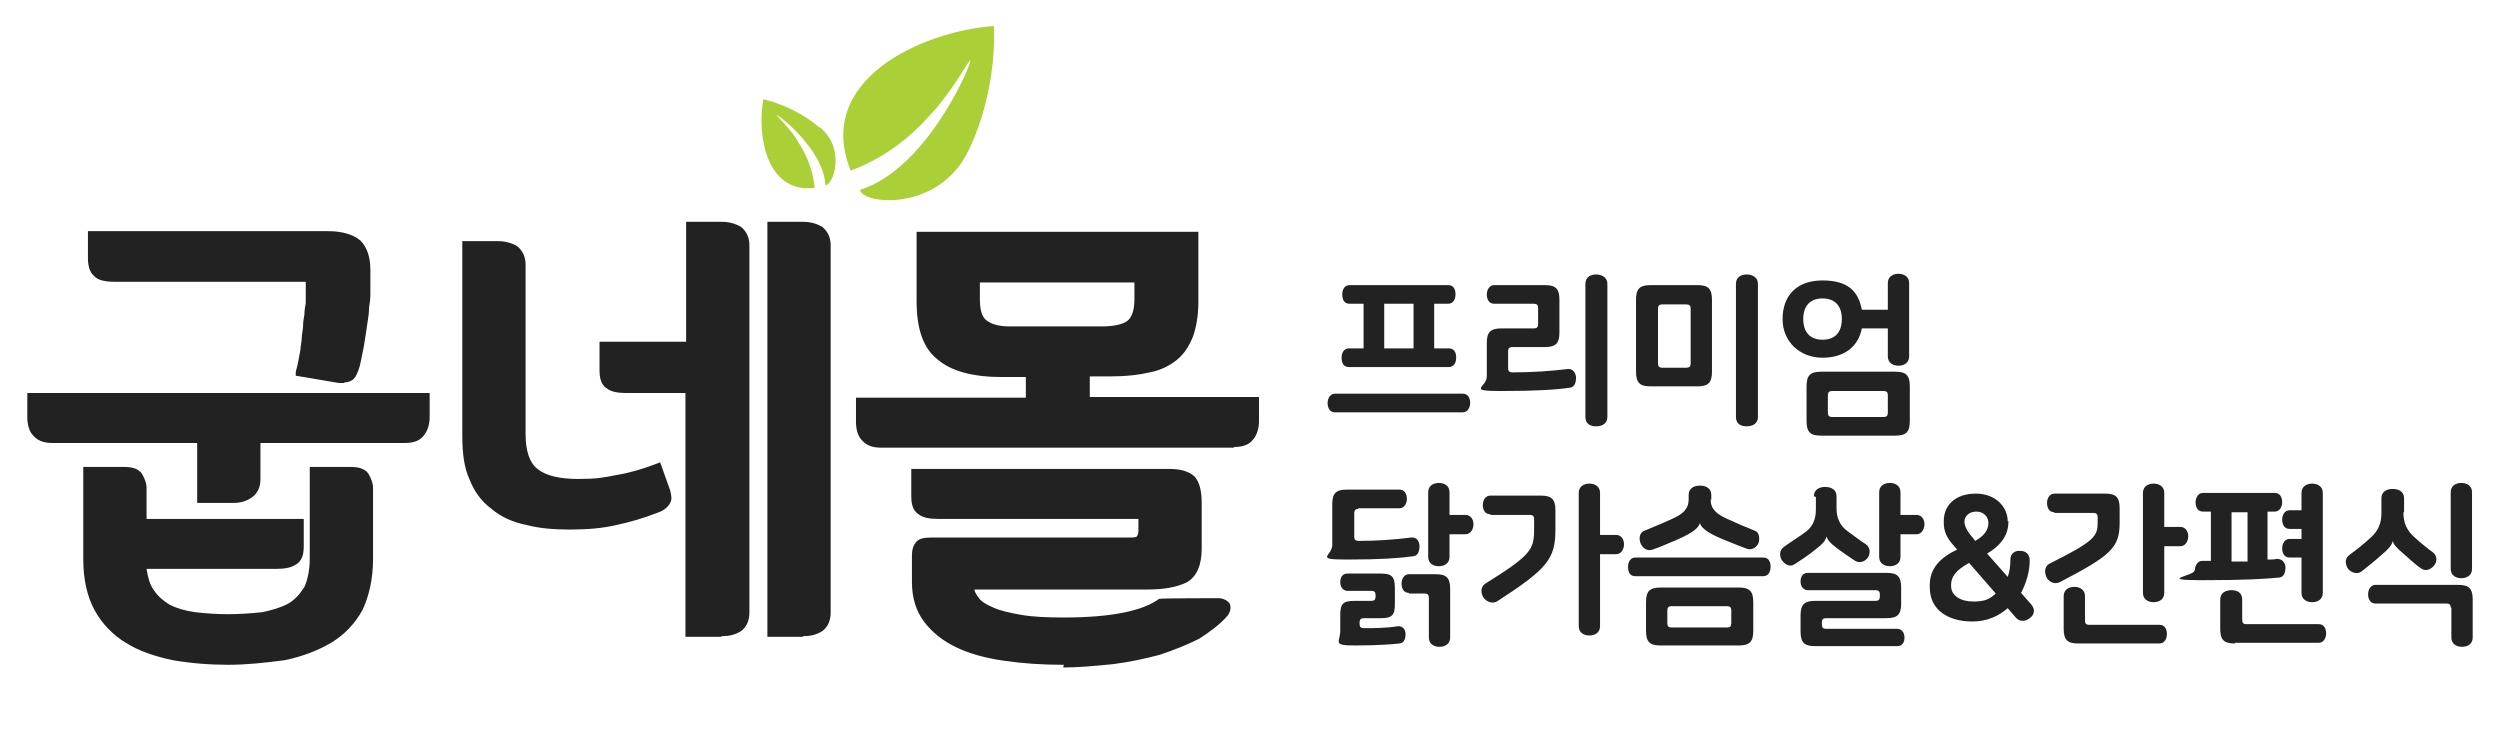 <?xml version="1.0" encoding="UTF-8"?>
<svg id="_레이어_1" data-name=" 레이어 1" xmlns="http://www.w3.org/2000/svg" version="1.1" viewBox="0 0 375.3 111.9">
  <defs>
    <style>
      .cls-1 {
        fill: #222;
      }

      .cls-1, .cls-2 {
        stroke-width: 0px;
      }

      .cls-2 {
        fill: #abd037;
        fill-rule: evenodd;
      }
    </style>
  </defs>
  <g>
    <g>
      <path class="cls-1" d="M4.6,59.5h59.4v3.1c0,1-.3,1.9-.8,2.5-.5.7-1.4.9-2.4.9h-22.3v6c0,1-.3,1.8-1,2.2-.7.5-1.5.8-2.6.8h-4.9v-9H7.8c-1.1,0-1.9-.3-2.3-.9-.5-.6-.8-1.4-.8-2.5v-3.1ZM13.1,70.7h5.7c1,0,1.8.3,2.2.8.3.5.5,1.2.5,1.8v5.2h23.6v3.6c0,1.2-.3,1.9-.8,2.3-.6.4-1.5.6-2.7.6h-20.1c.1,1.6.5,3,1.2,4.1.6,1,1.5,1.8,2.6,2.4,1.1.5,2.4.9,4,1.2,1.5.2,3.2.3,5,.3s3.6-.1,5.3-.3c1.5-.3,2.9-.7,4.1-1.4,1.1-.7,1.9-1.6,2.6-2.7.5-1.2.9-2.7.9-4.6v-13.2h5.7c1,0,1.8.3,2.2.8.3.5.5,1.2.5,1.8v10.6c0,3-.5,5.5-1.6,7.5-1.1,2-2.6,3.5-4.5,4.7-1.9,1.2-4.2,2-6.7,2.5-2.6.4-5.4.7-8.4.7s-5.8-.3-8.4-.7c-2.6-.5-4.9-1.3-6.8-2.5-1.9-1.2-3.4-2.7-4.5-4.7-1.1-2-1.6-4.4-1.6-7.5v-13.2ZM17.3,41.8c-1.4,0-2.3-.2-2.7-.7-.6-.5-.8-1.2-.8-2.3v-3.5h35.5c2.1,0,3.6.5,4.6,1.2.8.8,1.3,2.2,1.3,4s0,2.4,0,3.7c-.1,1.3-.2,2.7-.3,4-.2,1.4-.4,2.7-.6,3.9-.3,1.3-.5,2.4-.8,3.5-.2.7-.5,1-.8,1.2-.3.2-.9.3-1.6.1l-5.9-1c.2-1,.4-2.2.6-3.3.1-1.2.3-2.4.5-3.5s.2-2.3.3-3.5c0-1,0-2.1,0-3v-.8h-29.3Z"/>
      <path class="cls-1" d="M34.4,99.8c-2.8,0-5.6-.2-8.5-.7-2.8-.6-5.1-1.4-7-2.6-2-1.2-3.6-2.9-4.7-4.9-1.1-2-1.7-4.6-1.7-7.7v-13.8h6.2c1.2,0,2.1.3,2.6,1,.4.7.7,1.4.7,2.2v4.6h23.6v4.1c0,1.3-.3,2.2-1.1,2.7-.7.5-1.7.7-3,.7h-19.5c.2,1.3.5,2.4,1.1,3.2.6.9,1.4,1.6,2.4,2.2,1,.5,2.3.9,3.8,1.1,1.7.2,3.3.3,4.9.3s3.4-.1,5.2-.3c1.4-.3,2.8-.7,3.9-1.3,1-.6,1.7-1.4,2.4-2.5.5-1.1.8-2.6.8-4.3v-13.7h6.2c1.2,0,2.1.3,2.6,1,.4.7.7,1.4.7,2.2v10.6c0,3-.6,5.6-1.6,7.7-1.1,2-2.7,3.7-4.7,4.9-1.9,1.1-4.1,2-6.9,2.6-3,.4-5.8.7-8.6.7ZM13.6,71.3v12.7c0,2.9.5,5.3,1.6,7.2,1,1.9,2.4,3.4,4.3,4.5,1.8,1.1,3.9,1.9,6.6,2.4,2.8.4,5.5.6,8.3.6s5.5-.2,8.4-.6c2.6-.5,4.8-1.3,6.5-2.4,1.8-1.1,3.3-2.6,4.3-4.5,1-1.9,1.5-4.3,1.5-7.2v-10.6c0-.5-.2-1.1-.5-1.5-.3-.4-1.1-.5-1.7-.5h-5.2v12.6c0,1.8-.3,3.5-.9,4.8-.8,1.4-1.7,2.3-2.8,3-1.2.7-2.6,1.2-4.2,1.4-1.9.2-3.6.3-5.4.3s-3.4-.1-5.1-.3c-1.6-.3-3-.7-4.1-1.2-1.2-.7-2.2-1.5-2.8-2.6-.7-1.1-1.2-2.6-1.3-4.3v-.6c0,0,20.7,0,20.7,0,1.1,0,1.9-.2,2.4-.5.4-.3.6-.9.6-1.8v-3.1h-23.6v-5.7c0-.5-.2-1.1-.5-1.5-.3-.4-1.1-.5-1.7-.5h-5.2ZM35,75.5h-5.4v-9H7.8c-1.3,0-2.2-.4-2.8-1.1-.6-.6-.9-1.6-.9-2.8v-3.6h60.4v3.6c0,1.1-.3,2.1-.9,2.8-.6.8-1.6,1.1-2.8,1.1h-21.7v5.4c0,1.2-.4,2.1-1.2,2.7-.8.6-1.7.9-2.9.9ZM30.6,74.4h4.3c1,0,1.7-.2,2.3-.7.5-.4.7-1,.7-1.8v-6.5h22.8c.9,0,1.6-.2,2-.7.4-.5.6-1.2.6-2.1v-2.5H5.2v2.5c0,.9.2,1.6.7,2.1.4.5,1,.7,1.9.7h22.9v9ZM51.7,57.5c-.3,0-.5,0-.8,0l-6.5-1.1v-.6c.3-1,.5-2.2.7-3.3,0-.6.2-1.2.2-1.8,0-.6.2-1.2.2-1.8,0-.6.1-1.2.2-1.7,0-.6.1-1.2.2-1.7,0-.5,0-1,0-1.6,0-.5,0-.9,0-1.4v-.2h-28.7c-1.6,0-2.6-.3-3.1-.9-.6-.5-.9-1.4-.9-2.7v-4h36c2.2,0,3.8.5,4.9,1.4,1,1,1.5,2.5,1.5,4.4s0,1.2,0,1.8c0,.6,0,1.3,0,1.9,0,.7-.1,1.4-.2,2,0,.7-.1,1.4-.2,2-.2,1.4-.4,2.7-.6,3.9l-.2,1c-.2.9-.3,1.7-.6,2.5-.3.8-.6,1.3-1,1.5-.3.2-.7.3-1.1.3ZM45.7,55.5l5.4.9c.8.1,1.2,0,1.3,0,.1,0,.3-.3.5-.9.2-.7.4-1.5.5-2.4l.2-1c.2-1.2.4-2.5.6-3.8,0-.6.1-1.3.2-2,0-.7.1-1.4.2-2,0-.6,0-1.3,0-1.9,0-.6,0-1.2,0-1.8,0-1.6-.4-2.8-1.2-3.6-.9-.7-2.3-1.1-4.2-1.1H14.3v2.9c0,.9.2,1.6.6,1.9.4.4,1.1.6,2.4.6h29.8v1.3c0,.4,0,.9,0,1.4,0,.5,0,1.1,0,1.6,0,.6-.1,1.2-.2,1.8,0,.6-.1,1.2-.2,1.7,0,.6-.2,1.2-.2,1.8,0,.6-.2,1.2-.2,1.8-.2,1-.3,1.9-.5,2.8Z"/>
    </g>
    <g>
      <path class="cls-1" d="M99,76.4c-2.1.8-4.1,1.4-6.2,1.8-2.2.5-4.5.7-7.1.7s-4.6-.2-6.5-.7c-2-.4-3.6-1.2-4.9-2.3-1.4-1-2.5-2.4-3.2-4.2-.8-1.7-1.1-3.8-1.1-6.3v-28.7h4.9c1.1,0,1.9.3,2.6.7.6.5,1,1.3,1,2.3v25.4c0,2.8.7,4.7,2.1,5.8,1.3,1,3.4,1.6,6.5,1.6s3.8-.2,5.9-.6c1.9-.3,4-.9,6.1-1.8l1.3,3.7c.2.7.2,1.2,0,1.6-.2.4-.7.8-1.4,1ZM103.4,95v-36.6h-9.5c-1.2,0-2.1-.2-2.6-.6-.6-.4-.9-1.1-.9-2.3v-3.7h13v-18h4.9c1.1,0,1.9.3,2.6.7.6.5,1,1.3,1,2.3v55.2c0,1-.3,1.8-1,2.3-.7.5-1.5.7-2.6.7h-4.9ZM115.8,95v-61.2h4.9c1.1,0,1.9.3,2.6.7.6.5,1,1.3,1,2.3v55.2c0,1-.3,1.8-1,2.3-.7.5-1.5.7-2.6.7h-4.9Z"/>
      <path class="cls-1" d="M120.6,95.6h-5.4v-62.3h5.4c1.1,0,2.1.3,2.9.8.8.7,1.2,1.6,1.2,2.7v55.2c0,1.1-.4,2.1-1.2,2.7-.9.6-1.8.8-3,.8ZM116.3,94.5h4.3c.9,0,1.7-.2,2.3-.6.5-.4.7-1,.7-1.8v-55.2c0-.8-.3-1.4-.8-1.9-.6-.4-1.3-.6-2.3-.6h-4.3v60.1ZM108.3,95.6h-5.4v-36.6h-8.9c-1.3,0-2.3-.2-2.9-.7-1-.6-1.1-1.9-1.1-2.7v-4.3h13v-18h5.4c1.1,0,2.1.3,2.9.8.8.7,1.2,1.6,1.2,2.7v55.2c0,1.1-.4,2.1-1.2,2.7-.9.6-1.8.8-3,.8ZM103.9,94.5h4.3c.9,0,1.7-.2,2.3-.6.5-.4.7-1,.7-1.8v-55.2c0-.8-.3-1.4-.8-1.9-.6-.4-1.3-.6-2.3-.6h-4.3v18h-13v3.2c0,1.3.3,1.6.6,1.8.5.3,1.2.5,2.3.5h10v36.6ZM85.7,79.5c-2.7,0-4.8-.2-6.7-.7-2-.4-3.8-1.2-5.2-2.4-1.5-1.1-2.6-2.6-3.3-4.4-.8-1.7-1.1-3.9-1.1-6.5v-29.3h5.4c1.1,0,2.1.3,2.9.8.8.7,1.2,1.6,1.2,2.7v25.4c0,2.6.6,4.4,1.8,5.3,1.2,1,3.3,1.5,6.1,1.5s3.8-.2,5.8-.6c1.9-.3,3.9-.9,6-1.7l.5-.2,1.5,4.2c.2.8.3,1.4,0,1.9-.3.6-.9,1.1-1.7,1.4h0c-2.3.9-4.4,1.5-6.3,1.9-2.1.5-4.4.7-7.2.7ZM70.6,37.2v28.2c0,2.5.3,4.5,1.1,6.1.6,1.6,1.6,2.9,3,4,1.3,1.1,2.9,1.8,4.7,2.2,1.8.5,3.8.7,6.4.7s4.9-.2,6.9-.7c1.8-.4,3.8-.9,6.1-1.8.6-.2,1-.6,1.1-.8,0-.2,0-.7-.1-1.2l-1.1-3.1c-2,.7-3.9,1.3-5.7,1.6-2.1.4-4.1.6-6,.6-3.2,0-5.4-.6-6.8-1.7-1.5-1.2-2.3-3.2-2.3-6.2v-25.4c0-.8-.3-1.4-.8-1.9-.6-.4-1.3-.6-2.3-.6h-4.3Z"/>
    </g>
    <g>
      <path class="cls-1" d="M138.1,35.3h41.2v9.9c0,2-.3,3.7-.8,5-.6,1.4-1.3,2.5-2.3,3.3-1.1.9-2.4,1.5-3.9,1.8-1.6.4-3.5.6-5.6.6h-3.8v4.2h25.4v3.1c0,1-.3,1.9-.8,2.5-.5.7-1.4.9-2.4.9h-53c-1.1,0-1.9-.3-2.3-.9-.5-.6-.8-1.4-.8-2.5v-3.1h25.5v-4.2h-4.1c-4.2,0-7.3-.8-9.2-2.5-2.1-1.6-3-4.4-3-8.4v-9.8ZM183,90c.5,0,1,.2,1.2.6.1.3,0,.7-.3,1.2-1.1,1.2-2.5,2.4-4.2,3.3-1.8.9-3.7,1.7-5.8,2.4-2.2.6-4.5,1-6.9,1.4-2.5.3-4.9.5-7.4.5s-6.2-.2-8.9-.6c-2.7-.4-5.2-1-7.1-2-2.1-1-3.6-2.2-4.7-3.7-1.2-1.6-1.7-3.4-1.7-5.6v-4.1c0-.6.1-1.1.5-1.5.3-.3.8-.5,1.6-.5h29.7c.8,0,1.3,0,1.7-.3.3-.1.5-.6.5-1.3v-2.4h-30.6c-1.2,0-2.1-.2-2.6-.6-.6-.4-.9-1.1-.9-2.3v-3.6h38.3c1.6,0,2.7.3,3.4,1,.6.7,1,2,1,3.7v6.7c0,2.4-.7,3.9-1.9,4.6-1.4.7-3.3,1-5.8,1h-26.4c0,.8.2,1.4.8,2.1.4.6,1.2,1.1,2.3,1.6,1.1.5,2.5.9,4.3,1.1,1.7.3,3.8.4,6.5.4,7.3,0,12.2-1,14.6-2.9h8.7ZM165.4,49.5c1.9,0,3.2-.3,4.1-.9.8-.5,1.3-1.8,1.3-3.7v-3.1h-24.3v3.1c0,1.8.4,3.1,1.2,3.7.8.7,2.1,1,3.8,1h13.8Z"/>
      <path class="cls-1" d="M159.7,99.8c-3.2,0-6.2-.2-8.9-.6-2.9-.4-5.3-1.1-7.2-2-2.1-1-3.7-2.3-4.9-3.9-1.2-1.6-1.8-3.6-1.8-5.9v-4.1c0-.8.2-1.4.6-1.9.4-.5,1.1-.7,2.1-.7h29.7c.7,0,1.2,0,1.4-.2h0c0,0,.2-.3.2-.8v-1.8h-30.1c-1.3,0-2.3-.2-2.9-.7-1-.6-1.1-1.9-1.1-2.7v-4.1h38.8c1.7,0,2.9.4,3.7,1.1.8.9,1.1,2.2,1.1,4.1v6.7c0,2.5-.7,4.2-2.2,5.1-1.6.8-3.6,1.1-6.1,1.1h-25.8c0,.4.3.8.6,1.2.3.5,1,1,2.2,1.5,1.1.5,2.5.8,4.2,1.1,1.7.3,3.8.4,6.4.4,7.1,0,11.9-1,14.3-2.8h.1c0-.1,8.8-.1,8.8-.1.7,0,1.3.3,1.7.8h0c.2.5.2,1.1-.3,1.8-1.1,1.3-2.6,2.4-4.3,3.5-1.8.9-3.8,1.7-5.9,2.4-2.3.6-4.6,1.1-7,1.4-3,.3-5.3.5-7.5.5ZM139.5,81.7c-.6,0-1.1.1-1.2.3-.2.3-.4.7-.4,1.2v4.1c0,2.1.5,3.8,1.6,5.3,1.1,1.5,2.5,2.6,4.5,3.6,1.8.9,4.2,1.5,6.9,1.9,2.6.4,5.6.6,8.8.6s4.4-.1,7.4-.5c2.3-.3,4.6-.8,6.8-1.4,2-.6,3.9-1.4,5.7-2.3,1.7-1,3-2.1,4-3.2.1-.1.2-.4.2-.6-.1-.1-.3-.3-.7-.3h-8.5c-2.6,2-7.5,2.9-14.8,2.9s-4.8-.1-6.5-.4c-1.7-.3-3.2-.6-4.5-1.1-1.4-.6-2.1-1.2-2.6-1.8-.6-.7-.9-1.4-.9-2.3v-.5h.5c0,0,26.4,0,26.4,0,2.3,0,4.2-.3,5.6-1,1.1-.6,1.6-2,1.6-4.1v-6.7c0-1.5-.3-2.7-.8-3.3-.5-.5-1.5-.8-3-.8h-37.7v3.1c0,1.3.3,1.6.6,1.8.5.3,1.2.5,2.3.5h31.2v2.9c0,1.2-.5,1.6-.8,1.8-.5.3-1.2.4-2,.4h-29.7ZM185.2,67.2h-53c-1.3,0-2.2-.4-2.8-1.1-.6-.6-.9-1.6-.9-2.8v-3.6h25.5v-3.1h-3.6c-4.4,0-7.6-.9-9.6-2.6-2.2-1.7-3.2-4.6-3.2-8.8v-10.4h42.3v10.5c0,2-.3,3.8-.8,5.2-.6,1.5-1.4,2.7-2.4,3.5-1.1.9-2.5,1.6-4.1,1.9-1.7.4-3.6.6-5.7.6h-3.3v3.1h25.4v3.6c0,1.1-.3,2.1-.9,2.8-.6.8-1.6,1.1-2.8,1.1ZM129.5,60.7v2.5c0,.9.2,1.6.7,2.1.4.5,1,.7,1.9.7h53c.9,0,1.6-.2,2-.7.4-.5.6-1.2.6-2.1v-2.5h-25.4v-5.3h4.4c2.1,0,3.9-.2,5.5-.6,1.5-.3,2.7-.9,3.7-1.7.9-.7,1.6-1.7,2.1-3.1.5-1.3.7-3,.7-4.8v-9.4h-40.1v9.3c0,3.8.9,6.4,2.8,7.9,1.8,1.6,4.7,2.4,8.9,2.4h4.7v5.3h-25.5ZM165.4,50.1h-13.8c-1.9,0-3.3-.4-4.2-1.1-.9-.7-1.4-2.1-1.4-4.1v-3.6h25.4v3.6c0,2.6-.8,3.7-1.6,4.2-.9.7-2.3,1-4.4,1ZM147.1,42.4v2.5c0,1.6.3,2.7,1,3.2.8.6,1.9.9,3.5.9h13.8c1.8,0,3.1-.3,3.8-.8.7-.5,1.1-1.6,1.1-3.3v-2.5h-23.2Z"/>
    </g>
  </g>
  <g>
    <path class="cls-2" d="M149.2,3.9c-10.8.8-27,8.1-21.5,21.7,4.4-1.6,7.9-4.2,10.6-6.9l2.3-2.5c2.9-3.5,4.5-6.6,5-7.1.9-1.1-5.9,16.1-16.5,19.4.3,2.2,11.8,3.4,16.3-5.9,4.5-9.4,3.8-18.6,3.8-18.6Z"/>
    <path class="cls-2" d="M123.1,19.2c-4-3.4-8.5-4.3-8.5-4.3-1,5.3.4,14.2,7.7,13.3-.2-2.3-1-4.4-2-6.1l-.9-1.5c-1.3-1.8-2.6-3-2.8-3.3-.4-.6,7.1,5,7.3,10.5,1.1.1,3.2-5.3-.8-8.7Z"/>
  </g>
  <g>
    <path class="cls-1" d="M200.4,61.9c-.8,0-1.1-.7-1.1-1.4s.4-1.4,1.1-1.4h19.2c.8,0,1.1.7,1.1,1.4s-.4,1.4-1.1,1.4h-19.2ZM217.4,42.8c.8,0,1.1.6,1.1,1.4s-.4,1.4-1.1,1.4h-2.1v6.7h2.2c.8,0,1.1.6,1.1,1.4s-.4,1.4-1.1,1.4h-15c-.8,0-1.1-.6-1.1-1.4s.4-1.4,1.1-1.4h2.2v-6.7h-2.1c-.8,0-1.1-.6-1.1-1.4s.4-1.4,1.1-1.4h14.8ZM207.8,52.3h4.4v-6.7h-4.4v6.7Z"/>
    <path class="cls-1" d="M224.3,45.6c-.8,0-1.1-.7-1.1-1.4s.4-1.4,1.1-1.4h7.6c1.6,0,2.2.5,2.2,2.2v4.9c0,1.6-.5,2.2-2.2,2.2h-4.9c-.4,0-.6.2-.6.6v2.6c0,.4.2.6.6.6,3.2,0,5.8-.2,8.3-.5.8-.1,1.2.5,1.3,1.2,0,.8-.2,1.5-.9,1.6-2.1.3-5,.5-10.3.5s-2.2-.5-2.2-2.2v-5c0-1.6.5-2.2,2.2-2.2h4.9c.4,0,.6-.2.6-.6v-2.5c0-.4-.2-.6-.6-.6h-5.9ZM241.3,62.6c0,1-.8,1.4-1.7,1.4s-1.6-.4-1.6-1.4v-20c0-1,.8-1.4,1.6-1.4s1.7.4,1.7,1.4v20Z"/>
    <path class="cls-1" d="M257,55.8c0,1.6-.5,2.2-2.2,2.2h-7c-1.6,0-2.2-.5-2.2-2.2v-10.8c0-1.6.5-2.2,2.2-2.2h7c1.6,0,2.2.5,2.2,2.2v10.8ZM253.8,46.3c0-.4-.2-.6-.6-.6h-3.7c-.4,0-.6.2-.6.6v8.3c0,.4.2.6.6.6h3.7c.4,0,.6-.2.6-.6v-8.3ZM263.9,62.6c0,1-.8,1.4-1.7,1.4s-1.6-.4-1.6-1.4v-20c0-1,.8-1.4,1.6-1.4s1.7.4,1.7,1.4v20Z"/>
    <path class="cls-1" d="M286.6,53.5c0,1-.8,1.4-1.6,1.4s-1.6-.4-1.6-1.4v-4.2h-3.9c-.5,2.6-2.5,4.4-5.9,4.4s-6-2.4-6-5.8,2-5.8,6-5.8,5.4,1.8,5.9,4.4h3.9v-4c0-1,.8-1.4,1.6-1.4s1.6.4,1.6,1.4v11ZM273.6,44.8c-2.1,0-2.9,1.4-2.9,3.1s.8,3.1,2.9,3.1,2.9-1.4,2.9-3.1-.8-3.1-2.9-3.1ZM273.4,65.4c-1.6,0-2.2-.5-2.2-2.2v-5.2c0-1.6.5-2.2,2.2-2.2h11.1c1.6,0,2.2.5,2.2,2.2v5.2c0,1.6-.5,2.2-2.2,2.2h-11.1ZM282.8,62.6c.4,0,.6-.2.6-.6v-2.7c0-.4-.2-.6-.6-.6h-7.8c-.4,0-.6.2-.6.6v2.7c0,.4.2.6.6.6h7.8Z"/>
    <path class="cls-1" d="M203.9,76.4c-.4,0-.6.2-.6.6v3.6c0,.4.2.6.6.6,2.9,0,5.5-.2,7.9-.5.8-.1,1.2.4,1.3,1.2,0,.8-.2,1.5-.9,1.6-2.1.3-5,.5-10,.5s-2.2-.5-2.2-2.2v-6.1c0-1.6.5-2.2,2.2-2.2h7.9c.8,0,1.1.7,1.1,1.4s-.4,1.4-1.1,1.4h-6.2ZM207.2,86.1c1.7,0,2.2.4,2.2,2.2v2.3c0,1.8-.4,2.2-2.2,2.2h-2.5c-.4,0-.6.2-.6.6v.3c0,.4.2.6.6.6,1.5,0,3.4,0,5.2-.3.7,0,1.1.5,1.1,1.2,0,.7-.2,1.3-.9,1.4-.9.1-3.2.3-6.7.3s-2.2-.5-2.2-2.2v-2.3c0-1.8.4-2.2,2.2-2.2h2.5c.4,0,.6-.2.6-.6v-.3c0-.4-.2-.6-.6-.6h-3.6c-.7,0-1.1-.6-1.1-1.3s.3-1.3,1.1-1.3h5ZM211.5,89c-.8,0-1.1-.7-1.1-1.4s.4-1.4,1.1-1.4h4c1.6,0,2.2.5,2.2,2.2v7.3c0,1-.8,1.4-1.6,1.4s-1.6-.4-1.6-1.4v-6c0-.4-.2-.6-.6-.6h-2.4ZM220,77.3c.8,0,1.2.7,1.2,1.4s-.4,1.5-1.2,1.5h-2.4v3.4c0,1-.8,1.4-1.6,1.4s-1.6-.4-1.6-1.4v-9.7c0-1,.8-1.4,1.6-1.4s1.6.4,1.6,1.4v3.4h2.4Z"/>
    <path class="cls-1" d="M223.7,77.2c-.8,0-1.1-.7-1.1-1.4s.4-1.4,1.1-1.4h7.6c1.6,0,2.2.5,2.2,2.2v2.9c0,4.4-1.2,5.9-8.8,10.8-.7.4-1.6,0-2-.6-.4-.6-.5-1.6.3-2.1,6.9-4.3,7.3-5.1,7.3-8.2v-1.5c0-.4-.2-.6-.6-.6h-5.9ZM242.6,80.3c.8,0,1.2.7,1.2,1.4s-.4,1.5-1.2,1.5h-2.4v10.8c0,1-.8,1.4-1.6,1.4s-1.6-.4-1.6-1.4v-20c0-1,.8-1.4,1.6-1.4s1.6.4,1.6,1.4v6.3h2.4Z"/>
    <path class="cls-1" d="M245.5,86.5c-.8,0-1.1-.6-1.1-1.4s.4-1.4,1.1-1.4h19.2c.8,0,1.1.6,1.1,1.4s-.4,1.4-1.1,1.4h-19.2ZM256.8,75c0,1.4.9,2.2,2.5,2.9,1.5.7,2.7,1.2,4.2,1.8.6.2.7,1.2.5,1.8-.3.7-1,1.1-1.7.9-1.1-.4-2.6-1-3.8-1.5-2.4-1-3.2-1.8-3.3-2.4h0c-.2.7-.9,1.4-3.4,2.5-1.2.5-2.5,1.1-3.7,1.5-.8.3-1.5-.2-1.8-.9-.3-.7-.2-1.6.5-1.9,1.4-.6,2.7-1.1,4.2-1.8,1.6-.7,2.5-1.5,2.5-2.9v-.7c0-1,.8-1.4,1.7-1.4s1.7.4,1.7,1.4v.7ZM249.3,96.9c-1.6,0-2.2-.5-2.2-2.2v-4.3c0-1.6.5-2.2,2.2-2.2h11.7c1.6,0,2.2.5,2.2,2.2v4.3c0,1.6-.5,2.2-2.2,2.2h-11.7ZM259.3,94.2c.4,0,.6-.2.6-.6v-2c0-.4-.2-.6-.6-.6h-8.4c-.4,0-.6.2-.6.6v2c0,.4.2.6.6.6h8.4Z"/>
    <path class="cls-1" d="M272.3,74.5c0-1,.8-1.4,1.7-1.4s1.7.4,1.7,1.4v1.8c0,1.4.5,2.6,1.6,3.4,1.1.8,2,1.5,2.8,2,.7.5.7,1.4.3,2-.4.6-1.2.9-1.9.5-.6-.4-1.5-1-2.6-1.8-1.2-.9-1.6-1.4-1.7-1.9h0c-.1.6-.6,1.2-1.8,2.1-1,.8-1.9,1.4-3,2.1-.7.5-1.5,0-1.9-.6-.4-.6-.4-1.5.3-2,1.1-.8,2.1-1.4,3.2-2.2,1.1-.8,1.6-1.9,1.6-3.4v-1.9ZM281.6,90.2c.4,0,.6-.2.6-.6v-.4c0-.4-.2-.6-.6-.6h-10.2c-.7,0-1.1-.6-1.1-1.3s.3-1.3,1.1-1.3h11.8c1.6,0,2.2.5,2.2,2.2v2.4c0,1.6-.5,2.2-2.2,2.2h-9.1c-.4,0-.6.2-.6.6v.4c0,.4.2.6.6.6h10.7c.7,0,1.1.6,1.1,1.3s-.3,1.3-1.1,1.3h-12.3c-1.6,0-2.2-.5-2.2-2.2v-2.4c0-1.6.5-2.2,2.2-2.2h9.1ZM287.7,77.3c.8,0,1.2.7,1.2,1.4s-.4,1.5-1.2,1.5h-2.4v3.4c0,1-.8,1.4-1.6,1.4s-1.6-.4-1.6-1.4v-9.7c0-1,.8-1.4,1.6-1.4s1.6.4,1.6,1.4v3.4h2.4Z"/>
    <path class="cls-1" d="M301.5,78.2v.2c0,1.6-.8,3.3-3.2,4.7l3.1,3.5c.3-.8.4-1.7.4-2.6s.7-1.4,1.5-1.3c.8,0,1.4.5,1.4,1.4,0,1.7-.5,3.4-1.3,4.9l1.5,1.7c.7.8.5,1.6-.2,2.1-.6.5-1.5.6-2.1-.1l-1.2-1.4c-1.4,1.2-3.1,2-5.3,2-3.6,0-6.4-1.7-6.4-5.1v-.4c0-2.5,1.6-4.1,4.1-5.3l-.6-.7c-.9-1-1.4-2-1.4-3.3v-.3c0-2.4,1.8-4.1,4.8-4.1s4.8,2,4.8,4.2ZM299.6,89.1l-4-4.6c-2,1.1-2.7,2.1-2.7,3.3v.2c0,1.4,1.4,2.3,3.3,2.3s2.5-.4,3.4-1.2ZM296.3,80.9l.2.3c1.3-.7,2-1.6,2-2.7h0c0-.9-.7-1.7-1.8-1.7s-1.8.7-1.8,1.5h0c0,.8.6,1.7,1.4,2.6Z"/>
    <path class="cls-1" d="M308.4,76.9c-.8,0-1.1-.7-1.1-1.4s.4-1.4,1.1-1.4h7.6c1.6,0,2.2.5,2.2,2.2v2.2c0,3.7-1.3,4.9-9,8.9-.8.4-1.7-.1-2-.8-.3-.7-.3-1.6.5-2,6.8-3.4,7.2-4.1,7.2-6.2v-.8c0-.4-.2-.6-.6-.6h-5.9ZM312,96.6c-1.6,0-2.2-.5-2.2-2.2v-4.9c0-1,.8-1.4,1.6-1.4s1.6.4,1.6,1.4v3.7c0,.4.2.6.6.6h10.6c.8,0,1.1.7,1.1,1.4s-.4,1.4-1.1,1.4h-12.3ZM327.3,79.1c.8,0,1.2.7,1.2,1.4s-.4,1.5-1.2,1.5h-2.4v7c0,1-.8,1.4-1.6,1.4s-1.6-.4-1.6-1.4v-15c0-1,.8-1.4,1.6-1.4s1.6.4,1.6,1.4v5.1h2.4Z"/>
    <path class="cls-1" d="M329.5,85.6c0-.7.4-1.4,1.1-1.4h1.3v-7.4h-1.2c-.8,0-1.1-.7-1.1-1.4s.4-1.4,1.1-1.4h10.8c.8,0,1.1.7,1.1,1.4s-.4,1.4-1.1,1.4h-1.1v7.2c.5,0,1,0,1.4-.1.8,0,1.2.5,1.3,1.2,0,.8-.2,1.5-.9,1.6-2.1.2-5,.4-11.7.4s-1.1-.7-1.1-1.4ZM335.5,96.6c-1.6,0-2.2-.5-2.2-2.2v-4.4c0-1,.8-1.4,1.7-1.4s1.6.4,1.6,1.4v3.1c0,.4.2.6.6.6h10.9c.8,0,1.1.7,1.1,1.4s-.4,1.4-1.1,1.4h-12.6ZM335,84.3c.9,0,1.7,0,2.4,0v-7.4h-2.4v7.4ZM345.5,83.7h-1.8c-.8,0-1.1-.7-1.1-1.4s.4-1.4,1.1-1.4h1.8v-1.5h-1.8c-.8,0-1.1-.7-1.1-1.4s.4-1.4,1.1-1.4h1.8v-2.6c0-1,.8-1.4,1.6-1.4s1.6.4,1.6,1.4v15c0,1-.8,1.4-1.6,1.4s-1.6-.4-1.6-1.4v-5.3Z"/>
    <path class="cls-1" d="M360.8,76.9c0,1.6.5,2.7,1.6,3.7,1.1,1,2.1,1.8,2.8,2.3.7.5.7,1.4.2,2-.4.5-1.2,1-2,.4-.6-.4-1.5-1.2-2.5-2.1-1.2-1-1.6-1.5-1.7-2h0c-.1.6-.6,1.2-1.8,2.2-1,.9-1.9,1.6-2.9,2.4-.7.5-1.6.1-2-.4-.4-.6-.6-1.5.2-2.1,1.1-.8,2.1-1.6,3.2-2.6,1.1-1,1.6-2.1,1.6-3.7v-2.2c0-1,.8-1.4,1.7-1.4s1.7.4,1.7,1.4v2.1ZM367.9,91.2c0-.4-.2-.6-.6-.6h-10.7c-.8,0-1.1-.7-1.1-1.4s.4-1.4,1.1-1.4h12.4c1.6,0,2.2.5,2.2,2.2v5.7c0,1-.8,1.4-1.6,1.4s-1.6-.4-1.6-1.4v-4.5ZM371.1,85.4c0,1-.8,1.4-1.6,1.4s-1.6-.4-1.6-1.4v-11.5c0-1,.8-1.4,1.6-1.4s1.6.4,1.6,1.4v11.5Z"/>
  </g>
</svg>